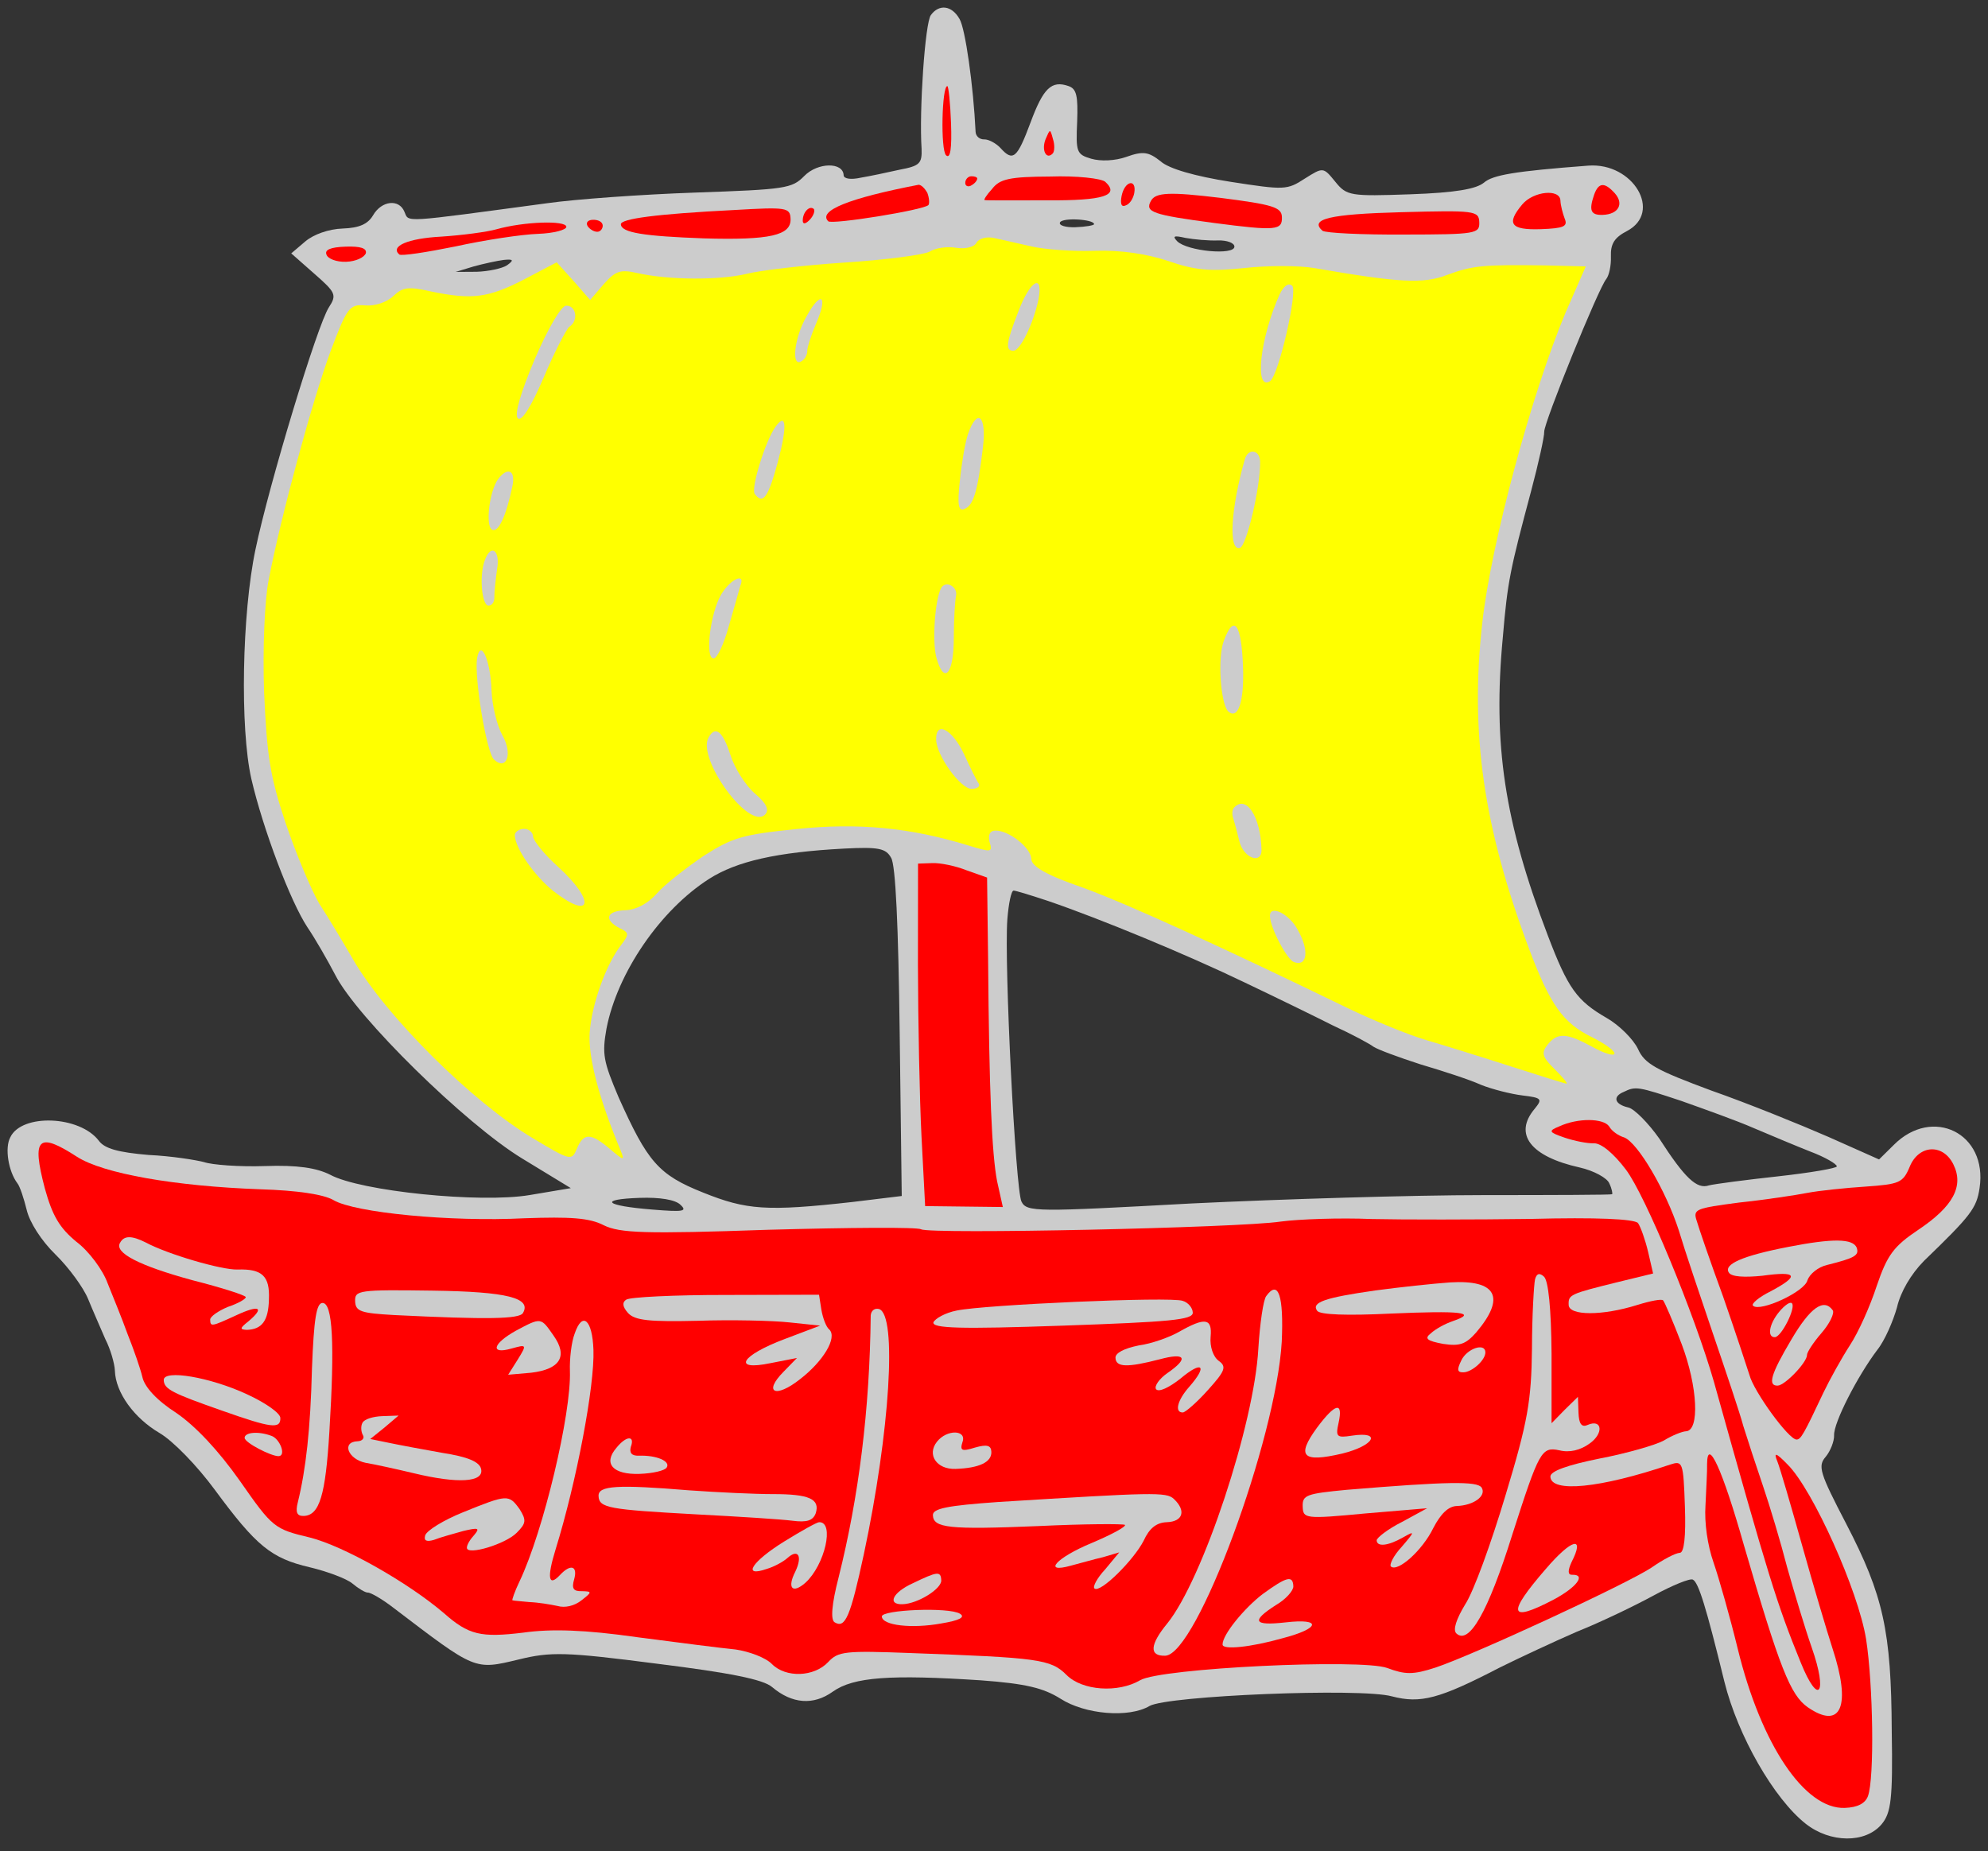<?xml version="1.0" encoding="UTF-8" standalone="no"?>
<svg
   xmlns:dc="http://purl.org/dc/elements/1.1/"
   xmlns:cc="http://creativecommons.org/ns#"
   xmlns:rdf="http://www.w3.org/1999/02/22-rdf-syntax-ns#"
   xmlns:svg="http://www.w3.org/2000/svg"
   xmlns="http://www.w3.org/2000/svg"
   id="svg3841"
   height="274.5"
   width="294.75"
   viewBox="34.875 61.875 294.75 274.5"
   version="1.1">
<rect x="34.875" y="61.875" width="294.75" height="274.5" fill="#333333" stroke="none"/>
fill:#ff0000
  <g
     fill="#ffff00"
     stroke-opacity="1"
     stroke="none"
     stroke-dasharray="none"
     fill-opacity="1"
     id="Coracle_Sail_Set">
    <title
       id="title3621">Coracle Sail Set</title>
    <g
       id="Coracle_Sail_Set: Layer 2">
      <title
         id="title3623">Layer 2</title>
      <g
         id="Group_3">
        <g
           id="Graphic_74">
          <path
             id="path3625"
             fill="#cccccc"
             d="M 172.89 64.113 C 172.03 65.223 171.137 78.297 171.514 83.951 C 171.589 86.107 171.243 86.479 168.293 87.032 C 166.419 87.457 163.83 87.997 162.488 88.224 C 161.06 88.543 159.976 88.401 159.957 87.862 C 159.888 85.886 156.111 85.928 154.114 87.976 C 152.29 89.839 151.305 89.964 137.919 90.431 C 130.013 90.707 120.232 91.408 116.025 92.005 C 94.269 94.924 95.527 94.88 94.841 93.285 C 94.054 91.333 91.455 91.604 90.182 93.807 C 89.418 95.093 88.179 95.676 85.663 95.764 C 83.597 95.836 81.376 96.633 80.152 97.665 L 78.056 99.448 L 81.49 102.476 C 84.645 105.244 84.837 105.597 83.642 107.438 C 81.933 110.017 74.756 133.745 72.753 143.349 C 70.746 152.864 70.441 169.876 72.142 177.372 C 73.836 184.689 77.903 195.521 80.467 199.39 C 81.604 201.059 83.424 204.234 84.581 206.442 C 87.768 212.717 103.882 228.526 112.246 233.631 L 119.506 238.055 L 113.425 239.077 C 106.093 240.322 88.309 238.515 83.816 236.063 C 81.802 235.054 78.998 234.612 74.146 234.781 C 70.373 234.913 66.315 234.605 65.131 234.197 C 63.95 233.878 60.242 233.288 56.908 233.135 C 52.397 232.752 50.399 232.193 49.549 231.053 C 46.719 227.284 38.072 226.956 36.398 230.523 C 35.553 232.081 36.124 235.57 37.445 237.322 C 37.82 237.759 38.425 239.627 38.844 241.321 C 39.266 243.106 40.981 245.834 43.122 247.918 C 45.078 249.829 47.251 252.812 47.939 254.497 C 48.628 256.182 49.8 258.839 50.486 260.434 C 51.258 261.937 51.872 264.074 51.91 265.152 C 52.023 268.386 54.763 272.159 58.528 274.366 C 60.548 275.555 64.094 279.209 66.738 282.805 C 72.876 291.136 75.098 292.947 80.812 294.277 C 83.442 294.904 86.268 295.975 87.102 296.666 C 88.028 297.443 89.039 298.037 89.398 298.025 C 89.847 298.009 91.592 299.027 93.256 300.319 C 105.454 309.607 105.181 309.527 111.783 307.947 C 116.51 306.793 118.669 306.807 132.314 308.579 C 143.064 309.913 148.047 310.909 149.345 312.033 C 152.311 314.538 155.468 314.787 158.364 312.707 C 161.436 310.531 166.91 310.16 180.344 311.04 C 186.927 311.53 189.558 312.157 192.133 313.777 C 195.722 316.08 202.218 316.663 205.303 314.846 C 207.948 313.314 236.602 312.134 241.234 313.411 C 245.5 314.522 248.263 313.795 257.187 309.166 C 260.105 307.715 265.327 305.284 268.694 303.817 C 272.154 302.437 277.196 300.012 280.021 298.474 C 282.846 296.936 285.507 295.854 285.875 296.111 C 286.7 296.532 287.813 300.091 290.541 311.24 C 292.531 319.266 297.895 328.613 302.611 332.317 C 306.219 335.159 311.439 335.247 313.857 332.374 C 315.238 330.706 315.529 328.717 315.354 318.559 C 315.285 303.719 314.112 298.453 308.615 287.851 C 304.661 280.253 304.357 279.274 305.568 277.883 C 306.258 277.049 306.837 275.589 306.806 274.691 C 306.74 272.804 310.278 265.934 313.201 262.054 C 314.322 260.666 315.569 257.744 316.129 255.745 C 316.676 253.388 318.205 250.816 320.116 248.86 C 327.077 242.14 327.938 241.031 328.374 238.047 C 329.619 229.908 321.382 225.878 315.647 231.655 L 313.473 233.8 L 305.981 230.464 C 301.779 228.631 294.023 225.484 288.65 223.603 C 280.449 220.561 278.707 219.632 277.73 217.418 C 277.051 216.002 274.999 213.915 273.072 212.813 C 268.665 210.268 267.342 208.426 264.37 200.614 C 257.934 183.748 256.185 172.295 257.696 156.321 C 258.396 148.021 258.786 146.298 261.888 134.676 C 263.001 130.499 263.855 126.601 263.83 125.883 C 263.782 124.535 271.9 104.552 273.024 103.254 C 273.454 102.699 273.764 101.249 273.716 99.901 C 273.651 98.015 274.248 97.094 276.103 96.13 C 281.403 93.336 277.007 85.934 270.368 86.435 C 259.333 87.271 256.204 87.83 254.894 88.955 C 253.758 89.894 250.719 90.45 243.98 90.685 C 235.086 90.996 234.544 90.925 232.851 88.825 C 231.066 86.639 231.066 86.639 228.337 88.353 C 225.699 90.064 225.339 90.077 217.29 88.829 C 212.134 88.019 208.137 86.9 206.929 85.772 C 205.172 84.394 204.357 84.243 201.869 85.139 C 200.181 85.738 198.025 85.813 196.662 85.411 C 194.48 84.768 194.378 84.412 194.58 79.907 C 194.718 76.124 194.501 75.052 193.317 74.644 C 190.767 73.743 189.55 74.955 187.659 80.059 C 185.685 85.345 185.075 85.906 183.203 83.812 C 182.549 83.116 181.449 82.524 180.82 82.546 C 180.101 82.571 179.543 82.051 179.521 81.422 C 179.193 74.597 177.997 66.094 177.138 64.685 C 175.988 62.656 174.092 62.452 172.89 64.113 Z M 197.09 95.111 L 197.09 95.111 C 197.097 95.291 195.845 95.514 194.318 95.568 C 192.88 95.618 191.79 95.296 192.043 94.838 C 192.468 94.103 197.065 94.392 197.09 95.111 Z M 110.05 101.209 L 110.05 101.209 C 109.347 101.683 107.293 102.115 105.586 102.174 L 102.439 102.194 L 105.109 101.381 C 106.624 100.969 108.588 100.54 109.573 100.416 C 111.007 100.276 111.103 100.453 110.05 101.209 Z M 215.435 97.529 L 215.435 97.529 C 216.783 97.482 217.876 97.893 217.895 98.432 C 217.942 99.78 210.903 99.126 209.412 97.649 C 208.665 96.866 208.932 96.766 210.654 97.156 C 211.922 97.382 213.997 97.579 215.435 97.529 Z M 167 189.082 L 167 189.082 C 167.666 190.138 168.073 199.209 168.266 215.034 L 168.571 239.22 L 161.315 240.103 C 148.503 241.54 145.525 241.284 139.139 238.719 C 132.48 236.073 130.884 234.149 126.592 224.585 C 124.337 219.266 124.12 218.194 124.797 214.393 C 126.398 206.151 132.729 196.845 140.033 192.182 C 144.081 189.612 149.969 188.237 160.025 187.706 C 165.143 187.438 166.231 187.669 167 189.082 Z M 190.25 195.466 L 190.25 195.466 C 197.897 198.077 210.766 203.385 219.458 207.579 C 224.032 209.758 229.888 212.612 232.544 213.958 C 235.286 215.212 237.945 216.648 238.5 217.079 C 239.144 217.506 242.243 218.657 245.518 219.712 C 248.79 220.677 252.793 221.977 254.438 222.729 C 256.081 223.391 258.894 224.102 260.61 224.312 C 263.501 224.661 263.597 224.838 262.389 226.319 C 259.281 230.026 261.736 233.358 269.079 234.991 C 271.164 235.457 273.181 236.556 273.479 237.356 C 273.867 238.152 273.982 238.867 273.895 238.96 C 273.718 239.056 265.174 239.085 254.74 239.089 C 244.395 239.091 224.897 239.682 211.516 240.329 C 188.532 241.581 187.095 241.631 186.32 240.039 C 185.448 238.271 183.742 204.868 184.229 198.195 C 184.417 195.85 184.8 193.947 185.16 193.935 C 185.429 193.925 187.793 194.652 190.25 195.466 Z M 284.116 225.11 L 284.116 225.11 C 287.577 226.339 292.404 228.059 294.871 229.143 C 297.427 230.223 301.17 231.801 303.268 232.627 C 305.455 233.45 307.2 234.469 307.213 234.828 C 307.222 235.098 303.288 235.775 298.539 236.301 C 293.7 236.829 289.044 237.442 288.241 237.65 C 286.463 238.251 284.697 236.604 280.893 230.71 C 279.284 228.428 277.232 226.34 276.324 226.102 C 274.239 225.635 273.929 224.477 275.614 223.788 C 277.383 222.917 277.745 222.994 284.116 225.11 Z M 135.785 240.545 L 135.785 240.545 C 136.807 241.499 136.182 241.61 131.581 241.231 C 124.545 240.667 123.522 239.714 129.721 239.497 C 132.686 239.394 135.038 239.761 135.785 240.545 Z" />
        </g>
        <g
           id="Graphic_73">
          <path
             id="path3628"
             fill="#ff0000"
             d="M 175.881 80.2 C 176.006 83.794 175.796 85.51 175.145 84.903 C 174.309 84.123 174.518 74.671 175.327 74.642 C 175.507 74.636 175.774 77.146 175.881 80.2 Z" />
        </g>
        <g
           id="Graphic_72">
          <path
             id="path3631"
             fill="#ff0000"
             d="M 190.967 84.621 C 190.013 85.643 189.241 84.141 189.904 82.499 C 190.569 80.947 190.569 80.947 190.982 82.461 C 191.282 83.35 191.227 84.342 190.967 84.621 Z" />
        </g>
        <g
           id="Graphic_71">
          <path
             id="path3634"
             fill="#ff0000"
             d="M 179.763 88.34 C 179.772 88.61 179.429 89.071 178.899 89.36 C 178.459 89.645 178.004 89.481 177.988 89.032 C 177.969 88.493 178.403 88.028 178.852 88.012 C 179.391 87.993 179.757 88.16 179.763 88.34 Z" />
        </g>
        <g
           id="Graphic_70">
          <path
             id="path3637"
             fill="#ff0000"
             d="M 198.761 88.846 C 200.899 90.84 198.588 91.641 190.041 91.579 C 185.183 91.569 181.047 91.623 180.864 91.54 C 180.685 91.546 181.109 90.812 181.976 89.882 C 183.093 88.404 184.611 88.081 190.547 88.053 C 194.5 87.915 198.203 88.326 198.761 88.846 Z" />
        </g>
        <g
           id="Graphic_69">
          <path
             id="path3640"
             fill="#ff0000"
             d="M 172.372 90.487 C 172.67 91.286 172.698 92.095 172.525 92.281 C 171.831 93.025 158.235 95.209 157.677 94.688 C 156.093 93.125 160.795 91.251 171.07 89.273 C 171.43 89.261 171.988 89.781 172.372 90.487 Z" />
        </g>
        <g
           id="Graphic_68">
          <path
             id="path3643"
             fill="#ff0000"
             d="M 203.046 90.495 C 202.894 91.31 202.384 92.138 201.761 92.339 C 201.141 92.631 200.943 92.098 201.172 90.921 C 201.632 88.656 203.42 88.324 203.046 90.495 Z" />
        </g>
        <g
           id="Graphic_67">
          <path
             id="path3646"
             fill="#ff0000"
             d="M 152.088 94.344 C 152.172 96.77 149.05 97.508 139.235 97.221 C 130.409 96.9 126.973 96.39 126.929 95.132 C 126.901 94.324 132.093 93.603 143.766 93.015 C 151.486 92.566 152.028 92.637 152.088 94.344 Z" />
        </g>
        <g
           id="Graphic_66">
          <path
             id="path3649"
             fill="#ff0000"
             d="M 154.969 94.423 C 154.362 95.074 153.916 95.18 153.897 94.64 C 153.853 93.383 154.894 92.267 155.544 92.874 C 155.734 93.137 155.489 93.865 154.969 94.423 Z" />
        </g>
        <g
           id="Graphic_65">
          <path
             id="path3652"
             fill="#ff0000"
             d="M 215.844 91.218 C 223.615 92.206 224.888 92.611 224.938 94.049 C 225.007 96.025 224.112 96.146 214.895 94.939 C 205.767 93.729 204.584 93.32 205.515 91.669 C 206.19 90.386 208.346 90.31 215.844 91.218 Z" />
        </g>
        <g
           id="Graphic_64">
          <path
             id="path3655"
             fill="#ff0000"
             d="M 118.846 95.505 C 118.862 95.954 116.991 96.469 114.655 96.551 C 112.229 96.635 106.771 97.456 102.397 98.418 C 98.109 99.287 94.352 99.868 94.073 99.608 C 92.681 98.397 95.339 97.225 100.277 96.963 C 103.329 96.766 107.089 96.275 108.514 95.865 C 112.523 94.736 118.812 94.516 118.846 95.505 Z" />
        </g>
        <g
           id="Graphic_63">
          <path
             id="path3658"
             fill="#ff0000"
             d="M 124.237 95.316 C 124.252 95.766 123.909 96.227 123.459 96.243 C 122.92 96.262 122.276 95.835 121.991 95.395 C 121.702 94.865 122.049 94.493 122.768 94.468 C 123.576 94.44 124.218 94.777 124.237 95.316 Z" />
        </g>
        <g
           id="Graphic_62">
          <path
             id="path3661"
             fill="#ff0000"
             d="M 274.289 90.526 C 275.693 92.096 274.848 93.655 272.512 93.737 C 270.715 93.799 270.42 93.09 271.237 90.723 C 271.893 88.901 272.791 88.869 274.289 90.526 Z" />
        </g>
        <g
           id="Graphic_61">
          <path
             id="path3664"
             fill="#ff0000"
             d="M 266.231 91.617 C 266.256 92.336 266.566 93.494 266.864 94.294 C 267.354 95.446 266.735 95.737 263.321 95.857 C 258.829 96.013 258.165 95.047 260.584 92.174 C 262.225 90.228 266.168 89.82 266.231 91.617 Z" />
        </g>
        <g
           id="Graphic_60">
          <path
             id="path3667"
             fill="#ff0000"
             d="M 89.119 99.421 C 88.871 100.06 87.632 100.642 86.195 100.693 C 84.758 100.743 83.481 100.248 83.279 99.625 C 82.985 98.916 83.871 98.525 86.117 98.447 C 88.363 98.368 89.274 98.696 89.119 99.421 Z" />
        </g>
        <g
           id="Graphic_59">
          <path
             id="path3670"
             fill="#ff0000"
             d="M 254.2 94.826 C 254.259 96.533 253.723 96.642 243.02 96.655 C 236.814 96.692 231.408 96.431 230.946 96.088 C 228.997 94.357 231.94 93.624 242.634 93.341 C 253.508 93.051 254.14 93.119 254.2 94.826 Z" />
        </g>
        <g
           id="sails">
          <g
             id="Graphic_58"
             style="fill:#ffff00">
            <path
               d="M 187.76 98.405 C 189.756 98.875 193.994 99.177 197.228 99.064 C 201.002 98.932 204.89 99.516 208.075 100.574 C 212.082 101.964 214.337 102.155 219.356 101.62 C 222.85 101.228 227.528 101.244 229.7 101.618 C 242.279 103.788 245.885 104.021 249.435 102.638 C 253.254 101.245 254.689 101.105 263.958 101.231 L 269.99 101.381 L 266.991 108.232 C 262.008 120.099 255.952 142.439 254.653 154.178 C 252.795 170.524 254.812 184.486 261.558 202.511 C 264.731 210.945 266.622 213.578 270.923 215.677 C 272.754 216.602 274.23 217.63 274.245 218.079 C 274.261 218.528 272.808 218.129 270.973 217.114 C 267.121 215 265.771 214.957 264.306 216.807 C 263.359 218.01 263.56 218.632 265.33 220.369 C 266.542 221.586 267.385 222.546 267.115 222.556 C 266.936 222.562 263.298 221.43 259.022 220.05 C 254.746 218.67 249.017 216.891 246.291 216.087 C 243.564 215.283 238.361 213.126 234.702 211.364 C 216.035 202.301 202.141 195.95 195.398 193.487 C 189.936 191.609 187.822 190.334 187.785 189.256 C 187.725 187.549 184.397 184.966 182.42 185.035 C 181.612 185.063 181.364 185.702 181.578 186.684 C 182.084 188.285 181.904 188.292 178.449 187.243 C 169.811 184.576 162.05 183.858 152.998 184.803 C 145.021 185.622 143.506 186.034 139.195 188.793 C 136.559 190.595 133.406 193.043 132.282 194.342 C 130.985 195.827 129.219 196.788 127.602 196.844 C 124.817 196.941 124.322 198.218 126.705 199.484 C 128.167 200.153 128.177 200.422 126.972 201.993 C 124.734 204.86 122.602 210.781 122.3 215.02 C 122.069 218.716 123.723 224.865 126.865 232.401 C 127.553 234.086 127.371 234.002 125.238 232.188 C 122.458 229.856 121.377 229.804 120.384 232.267 C 119.635 234.003 119.455 234.009 113.942 230.693 C 104.94 225.341 92.081 212.567 87.198 204.102 C 85.762 201.633 83.564 197.932 82.234 195.91 C 80.991 193.794 78.733 188.386 77.228 183.941 C 74.917 177.006 74.454 174.053 74.032 164.533 C 73.809 158.155 74.097 150.948 74.709 147.869 C 76.536 138.36 81.16 121.377 83.871 113.997 C 86.34 107.434 86.684 106.972 89.029 107.16 C 90.473 107.29 92.251 106.688 93.208 105.755 C 94.602 104.447 95.407 104.329 98.852 105.108 C 104.832 106.338 107.252 106.074 112.641 103.277 L 117.411 100.772 L 119.937 103.562 L 122.373 106.356 L 124.361 104.037 C 126.092 102.088 126.802 101.793 129.249 102.338 C 133.965 103.432 141.611 103.435 145.536 102.488 C 147.586 101.967 154.126 101.199 160.049 100.812 C 166.063 100.422 171.704 99.686 172.676 99.202 C 173.556 98.631 175.347 98.389 176.614 98.615 C 177.971 98.837 179.309 98.52 179.646 97.879 C 179.984 97.238 181.142 96.927 182.23 97.159 C 183.228 97.394 185.765 97.935 187.76 98.405 Z"
               fill="#ff0000"
               id="path3673"
               style="fill:#ffff00" />
          </g>
        </g>
        <g
           id="Graphic_57">
          <path
             id="path3676"
             fill="#ff0000"
             d="M 178.219 190.939 L 181.224 192.003 L 181.375 204.052 C 181.526 223.836 181.936 232.996 182.706 237.017 L 183.56 240.855 L 177.801 240.787 L 172.041 240.718 L 171.501 230.392 C 171.213 224.735 170.994 213.319 170.972 204.954 L 170.987 189.932 L 173.144 189.857 C 174.311 189.816 176.576 190.277 178.219 190.939 Z" />
        </g>
        <g
           id="Graphic_56">
          <path
             id="path3679"
             fill="#ff0000"
             d="M 46.304 233.415 C 50.168 235.889 60.758 237.768 73.457 238.224 C 78.95 238.392 82.838 238.976 84.307 239.824 C 87.431 241.694 101.692 243.085 112.646 242.522 C 119.384 242.287 122.269 242.456 124.376 243.552 C 126.756 244.728 130.538 244.866 148.776 244.229 C 160.729 243.901 170.89 243.816 171.442 244.157 C 172.818 244.919 218.569 243.951 224.743 243.015 C 227.429 242.652 233.538 242.438 238.223 242.635 C 242.904 242.741 253.518 242.73 261.789 242.621 C 271.585 242.369 277.171 242.624 277.732 243.234 C 278.11 243.76 278.808 245.715 279.23 247.499 L 279.972 250.711 L 274.799 251.972 C 267.575 253.753 267.399 253.849 267.452 255.376 C 267.509 256.994 272.456 257.001 277.617 255.381 C 279.574 254.773 281.272 254.444 281.461 254.707 C 281.647 254.881 282.919 257.805 284.206 261.178 C 286.585 267.481 286.904 274.037 284.837 274.109 C 284.298 274.128 282.79 274.72 281.557 275.483 C 280.321 276.156 276.046 277.384 272.025 278.154 C 267.202 279.132 264.715 280.029 264.743 280.837 C 264.828 283.263 272.089 282.56 282.491 279.048 C 284.359 278.443 284.455 278.62 284.687 285.268 C 284.844 289.76 284.566 292.109 283.937 292.131 C 283.308 292.153 281.453 293.117 279.697 294.348 C 275.915 296.818 253.431 307.228 247.741 309.136 C 244.362 310.244 243.19 310.195 240.547 309.207 C 236.721 307.812 206.995 309.21 203.911 311.027 C 200.649 312.94 195.33 312.586 192.999 310.238 C 190.668 307.891 188.772 307.687 169.948 306.995 C 160.13 306.619 159.145 306.743 157.671 308.324 C 155.59 310.555 151.368 310.703 149.316 308.615 C 148.383 307.659 145.923 306.755 143.934 306.465 C 141.858 306.267 135.262 305.418 129.298 304.637 C 121.704 303.553 116.66 303.369 112.453 303.966 C 106.183 304.725 104.37 304.338 100.658 301.05 C 95.28 296.47 85.829 291.133 80.838 289.868 C 75.577 288.613 75.301 288.442 70.471 281.505 C 67.253 276.94 63.89 273.369 61.033 271.4 C 58.089 269.524 56.31 267.517 55.99 266.089 C 55.674 264.751 54.675 261.907 53.788 259.689 C 52.991 257.468 51.614 254.098 50.826 252.147 C 50.128 250.192 48.051 247.387 46.204 246.012 C 43.703 243.94 42.652 242.178 41.519 238.08 C 39.549 230.593 40.506 229.66 46.304 233.415 Z" />
        </g>
        <g
           id="Graphic_55">
          <path
             id="path3682"
             fill="#ff0000"
             d="M 273.454 228.901 C 273.838 229.607 274.852 230.291 275.67 230.533 C 277.674 231.272 281.882 238.411 283.799 244.371 C 284.615 247.131 286.923 253.977 288.827 259.577 C 290.732 265.178 292.838 271.401 293.356 273.362 C 293.965 275.319 295.274 279.321 296.276 282.255 C 297.278 285.188 298.906 290.618 299.844 294.274 C 300.871 297.926 302.5 303.356 303.498 306.2 C 305.896 313.042 304.525 314.979 301.867 308.415 C 298.325 299.724 297.109 295.808 288.988 266.768 C 286.122 256.793 278.849 239.147 275.926 235.291 C 274.134 232.925 272.281 231.371 271.203 231.408 C 270.214 231.443 268.312 231.059 266.856 230.571 C 264.488 229.754 264.392 229.577 266.077 228.889 C 268.822 227.624 272.601 227.671 273.454 228.901 Z" />
        </g>
        <g
           id="Graphic_54">
          <path
             id="path3685"
             fill="#ff0000"
             d="M 324.472 234.495 C 326.115 237.766 324.422 240.794 319.324 244.21 C 315.632 246.678 314.688 247.97 313.138 252.522 C 312.163 255.524 310.411 259.453 309.13 261.387 C 307.935 263.228 306.158 266.438 305.235 268.359 C 302.304 274.578 301.88 275.313 301.251 275.335 C 300.083 275.376 294.885 268.181 294.261 265.774 C 293.858 264.529 292.145 259.282 290.346 254.127 C 288.457 248.976 286.754 243.998 286.447 242.929 C 285.845 241.151 286.291 241.046 292.738 240.191 C 296.592 239.787 301.155 239.088 302.852 238.758 C 304.55 238.429 308.494 238.022 311.455 237.828 C 316.48 237.473 317.013 237.275 318.009 234.901 C 319.334 231.616 322.925 231.401 324.472 234.495 Z" />
        </g>
        <g
           id="Graphic_53">
          <path
             id="path3688"
             fill="#ff0000"
             d="M 293.432 290.99 C 298.747 309.244 300.326 313.237 302.907 315.036 C 307.884 318.46 309.376 314.81 306.559 306.273 C 305.753 303.782 303.714 296.927 302.07 291.048 C 300.425 285.168 298.79 279.558 298.396 278.583 C 297.807 277.164 298.169 277.241 299.942 279.068 C 303.671 282.806 310.4 297.773 311.55 304.929 C 312.594 311.639 312.81 325.574 311.823 328.217 C 311.412 329.311 310.262 329.891 308.376 329.956 C 302.446 330.163 295.995 320.584 292.531 306.403 C 291.377 301.676 289.735 295.886 288.935 293.575 C 288.036 290.998 287.56 287.686 287.739 285.072 C 287.837 282.729 288.009 279.935 287.975 278.947 C 288.013 274.898 290.252 279.767 293.432 290.99 Z" />
        </g>
        <g
           id="Graphic_52">
          <path
             id="path3691"
             fill="#cccccc"
             d="M 185.85 108.097 C 184.034 112.748 183.895 113.922 185.152 113.878 C 186.141 113.844 188.072 109.908 188.845 106.283 C 189.605 102.299 187.577 103.449 185.85 108.097 Z" />
        </g>
        <g
           id="Graphic_51">
          <path
             id="path3694"
             fill="#cccccc"
             d="M 114.136 115.189 C 112.06 120.119 111.095 123.391 111.653 123.911 C 112.21 124.431 113.659 122.132 115.488 117.84 C 117.067 114.097 118.837 110.707 119.274 110.332 C 120.683 109.473 120.332 107.146 118.805 107.2 C 118.086 107.225 116.133 110.531 114.136 115.189 Z" />
        </g>
        <g
           id="Graphic_50">
          <path
             id="path3697"
             fill="#cccccc"
             d="M 154.48 108.743 C 152.613 111.956 152.141 116.47 153.723 115.425 C 154.253 115.137 154.587 114.406 154.569 113.867 C 154.553 113.417 155.119 111.599 155.868 109.863 C 157.7 105.662 156.594 104.891 154.48 108.743 Z" />
        </g>
        <g
           id="Graphic_49">
          <path
             id="path3700"
             fill="#cccccc"
             d="M 224.618 105.484 C 221.696 111.972 220.804 119.919 223.18 118.397 C 224.496 117.451 227.301 105.03 226.464 104.25 C 225.906 103.73 225.206 104.294 224.618 105.484 Z" />
        </g>
        <g
           id="Graphic_48">
          <path
             id="path3703"
             fill="#cccccc"
             d="M 149.837 125.186 C 148.378 127.216 146.194 134.218 146.764 135.098 C 147.992 136.764 148.763 135.658 150.198 130.39 C 151.63 125.033 151.465 122.88 149.837 125.186 Z" />
        </g>
        <g
           id="Graphic_47">
          <path
             id="path3706"
             fill="#cccccc"
             d="M 178.389 126.258 C 177.98 127.441 177.458 130.518 177.19 133.136 C 176.779 136.838 176.99 137.73 177.876 137.34 C 179.208 136.843 179.851 134.662 180.614 128.159 C 181.173 123.552 179.778 122.251 178.389 126.258 Z" />
        </g>
        <g
           id="Graphic_46">
          <path
             id="path3709"
             fill="#cccccc"
             d="M 108.729 132.918 C 107.441 134.672 106.811 139.821 107.821 140.416 C 108.739 140.923 109.912 138.454 110.836 134.014 C 111.38 131.566 110.104 131.071 108.729 132.918 Z" />
        </g>
        <g
           id="Graphic_45">
          <path
             id="path3712"
             fill="#cccccc"
             d="M 219.446 129.951 C 217.361 137.22 216.958 143.711 218.736 143.109 C 219.711 142.715 221.752 134.188 221.707 130.322 C 221.645 128.525 219.928 128.315 219.446 129.951 Z" />
        </g>
        <g
           id="Graphic_44">
          <path
             id="path3715"
             fill="#cccccc"
             d="M 106.723 145.042 C 105.903 147.319 106.327 151.712 107.315 151.677 C 107.854 151.659 108.195 151.107 108.169 150.388 C 108.148 149.759 108.351 147.863 108.567 146.326 C 109.096 143.43 107.621 142.402 106.723 145.042 Z" />
        </g>
        <g
           id="Graphic_43">
          <path
             id="path3718"
             fill="#cccccc"
             d="M 141.799 150.023 C 140.186 152.778 139.343 159.554 140.691 159.507 C 141.23 159.488 142.232 157.294 142.95 154.661 C 143.671 152.117 144.475 149.39 144.633 148.755 C 145.462 146.747 143.244 147.634 141.799 150.023 Z" />
        </g>
        <g
           id="Graphic_42">
          <path
             id="path3721"
             fill="#cccccc"
             d="M 174.418 149.064 C 173.489 150.806 173.073 156.937 173.697 159.344 C 174.833 163.532 176.304 161.861 176.292 156.375 C 176.291 153.766 176.463 150.972 176.618 150.247 C 176.93 148.887 175.096 147.871 174.418 149.064 Z" />
        </g>
        <g
           id="Graphic_41">
          <path
             id="path3724"
             fill="#cccccc"
             d="M 105.608 159.473 C 105.166 162.277 106.996 173.457 108.112 174.497 C 109.971 176.231 110.962 173.678 109.334 170.856 C 108.565 169.444 107.833 166.501 107.754 164.255 C 107.597 159.763 106.134 156.486 105.608 159.473 Z" />
        </g>
        <g
           id="Graphic_40">
          <path
             id="path3727"
             fill="#cccccc"
             d="M 216.338 156.865 C 215.347 159.419 215.855 166.237 216.974 167.367 C 218.459 168.665 219.35 165.845 219.174 160.814 C 218.948 154.345 217.817 152.856 216.338 156.865 Z" />
        </g>
        <g
           id="Graphic_39">
          <path
             id="path3730"
             fill="#cccccc"
             d="M 139.931 171.227 C 138.151 174.348 145.993 185.138 148.334 182.627 C 148.941 181.977 148.547 181.001 146.787 179.533 C 145.395 178.322 143.777 175.77 143.169 173.813 C 142.059 170.343 140.946 169.393 139.931 171.227 Z" />
        </g>
        <g
           id="Graphic_38">
          <path
             id="path3733"
             fill="#cccccc"
             d="M 173.675 171.578 C 173.759 174.004 177.349 178.916 178.966 178.859 C 179.685 178.834 180.215 178.546 180.019 178.103 C 179.737 177.753 178.77 175.808 177.796 173.683 C 176.047 169.966 173.574 168.703 173.675 171.578 Z" />
        </g>
        <g
           id="Graphic_37">
          <path
             id="path3736"
             fill="#cccccc"
             d="M 111.202 185.723 C 111.271 187.7 114.111 191.738 116.888 193.98 C 122.621 198.457 123.24 195.557 117.664 190.445 C 115.622 188.627 113.929 186.528 113.907 185.899 C 113.885 185.27 113.237 184.753 112.519 184.778 C 111.8 184.803 111.187 185.274 111.202 185.723 Z" />
        </g>
        <g
           id="Graphic_36">
          <path
             id="path3739"
             fill="#cccccc"
             d="M 217.832 181.64 C 217.572 181.919 217.508 182.641 217.706 183.173 C 217.908 183.796 218.32 185.311 218.637 186.649 C 219.264 189.146 221.997 190.13 221.915 187.794 C 221.746 182.942 219.653 179.687 217.832 181.64 Z" />
        </g>
        <g
           id="Graphic_35">
          <path
             id="path3742"
             fill="#cccccc"
             d="M 223.162 197.735 C 223.225 199.532 225.727 204.212 226.728 204.537 C 228.732 205.276 229.004 202.748 227.28 199.75 C 226.027 197.365 223.099 195.938 223.162 197.735 Z" />
        </g>
        <g
           id="Graphic_34">
          <path
             id="path3745"
             fill="#cccccc"
             d="M 52.685 246.145 C 51.747 247.617 55.503 249.555 63.404 251.708 C 67.76 252.815 71.308 253.95 71.317 254.22 C 71.327 254.489 70.181 255.159 68.669 255.662 C 67.25 256.251 66.021 257.103 66.036 257.553 C 66.074 258.631 66.164 258.628 69.971 256.876 C 73.334 255.319 74.159 255.74 71.712 257.804 C 70.399 258.839 70.405 259.019 71.487 259.071 C 73.733 258.993 74.677 257.701 74.747 254.55 C 74.897 251.126 73.778 249.996 70.095 250.125 C 67.759 250.206 59.762 247.877 56.462 246.103 C 54.447 245.094 53.276 245.045 52.685 246.145 Z" />
        </g>
        <g
           id="Graphic_33">
          <path
             id="path3748"
             fill="#cccccc"
             d="M 87.53 254.823 C 87.583 256.35 88.401 256.592 93.268 256.872 C 107.144 257.556 111.909 257.48 112.417 256.563 C 113.689 254.359 110.148 253.404 98.989 253.254 C 88.009 253.097 87.473 253.206 87.53 254.823 Z" />
        </g>
        <g
           id="Graphic_32">
          <path
             id="path3751"
             fill="#cccccc"
             d="M 81.13 264.761 C 80.908 273.854 80.217 279.815 79.035 284.624 C 78.639 286.167 78.928 286.697 79.916 286.662 C 82.252 286.58 83.137 283.581 83.709 274.206 C 84.512 261.135 84.209 255.029 82.681 255.082 C 81.783 255.114 81.415 257.465 81.13 264.761 Z" />
        </g>
        <g
           id="Graphic_31">
          <path
             id="path3754"
             fill="#cccccc"
             d="M 127.73 254.589 C 127.113 254.97 127.135 255.599 127.978 256.559 C 129.007 257.692 131.173 257.887 138.364 257.725 C 143.305 257.553 149.517 257.696 151.955 257.97 L 156.469 258.442 L 151.231 260.424 C 144.661 262.903 143.392 265.196 149.107 264.007 L 153.038 263.24 L 151.041 265.288 C 148 268.363 149.831 269.289 153.508 266.372 C 156.924 263.734 159.05 260.241 157.838 259.024 C 157.377 258.681 156.88 257.349 156.657 256.097 L 156.309 253.861 L 142.458 253.894 C 134.901 253.888 128.256 254.21 127.73 254.589 Z" />
        </g>
        <g
           id="Graphic_30">
          <path
             id="path3757"
             fill="#cccccc"
             d="M 262.463 251.593 C 262.308 252.318 262.019 256.915 262.012 261.863 C 261.922 269.602 261.4 272.679 258.093 283.588 C 255.998 290.588 253.375 297.875 252.093 299.809 C 250.817 301.923 250.245 303.562 250.803 304.082 C 252.662 305.816 255.464 301.041 259.105 289.4 C 263.081 277.027 263.418 276.386 266.046 276.924 C 267.589 277.32 269.193 276.904 270.51 275.959 C 272.705 274.443 272.447 272.203 270.233 273.18 C 269.347 273.57 268.965 272.954 268.909 271.337 L 268.827 269.001 L 266.827 270.96 L 264.916 272.916 L 264.915 262.571 C 264.862 255.917 264.448 251.793 263.798 251.186 C 263.147 250.579 262.701 250.685 262.463 251.593 Z" />
        </g>
        <g
           id="Graphic_29">
          <path
             id="path3760"
             fill="#cccccc"
             d="M 222.61 254.064 C 222.18 254.619 221.673 258.144 221.443 261.841 C 220.843 273.015 213.195 296.13 207.934 302.611 C 205.346 305.759 205.226 307.473 207.651 307.388 C 212.323 307.225 224.073 275.331 224.915 260.82 C 225.216 253.973 224.412 251.572 222.61 254.064 Z" />
        </g>
        <g
           id="Graphic_28">
          <path
             id="path3763"
             fill="#cccccc"
             d="M 238.772 253.23 C 231.254 254.302 229.299 255 230.152 256.229 C 230.533 256.846 234.675 256.971 241.051 256.658 C 251.47 256.204 254.088 256.473 250.265 257.776 C 249.11 258.176 247.697 258.945 247.001 259.599 C 246.037 260.352 246.409 260.699 248.854 261.153 C 251.295 261.518 252.184 261.217 253.742 259.453 C 258.148 254.262 256.796 251.611 249.885 252.032 C 247.372 252.21 242.354 252.745 238.772 253.23 Z" />
        </g>
        <g
           id="Graphic_27">
          <path
             id="path3766"
             fill="#cccccc"
             d="M 111.34 259.209 C 107.899 261.128 107.506 262.761 110.712 261.839 C 112.939 261.222 113.029 261.219 111.667 263.425 L 110.218 265.725 L 113.626 265.426 C 117.926 264.916 119.118 262.985 116.942 259.913 C 115.047 257.19 115.137 257.187 111.34 259.209 Z" />
        </g>
        <g
           id="Graphic_26">
          <path
             id="path3769"
             fill="#cccccc"
             d="M 120.08 259.623 C 119.585 260.9 119.313 263.428 119.373 265.135 C 119.595 271.514 115.436 288.93 111.917 296.339 C 111.162 297.894 110.756 299.168 110.846 299.165 C 111.029 299.248 112.11 299.3 113.374 299.436 C 114.635 299.482 116.445 299.779 117.532 300.011 C 118.623 300.332 120.051 300.013 121.101 299.166 C 122.677 297.942 122.674 297.852 121.144 297.816 C 119.886 297.859 119.601 297.42 120.003 296.056 C 120.563 294.058 119.472 293.736 117.911 295.41 C 116.177 297.269 115.947 295.838 117.24 291.655 C 120.393 281.471 123.048 267.345 122.863 262.045 C 122.706 257.553 121.221 256.255 120.08 259.623 Z" />
        </g>
        <g
           id="Graphic_25">
          <path
             id="path3772"
             fill="#cccccc"
             d="M 163.972 256.921 C 163.829 270.869 162.211 283.788 159.212 295.767 C 158.182 299.76 157.994 302.106 158.635 302.443 C 160.197 303.378 160.946 301.643 162.959 292.308 C 166.823 274.182 167.925 256.783 165.198 255.979 C 164.563 255.821 164.036 256.199 163.972 256.921 Z" />
        </g>
        <g
           id="Graphic_24">
          <path
             id="path3775"
             fill="#cccccc"
             d="M 176.72 256.206 C 175.022 256.535 173.523 257.397 173.272 257.946 C 173.034 258.853 177.266 258.976 192.36 258.448 C 208.352 257.89 211.759 257.591 211.722 256.513 C 211.697 255.794 211.04 255.008 210.222 254.766 C 208.4 254.11 180.738 255.346 176.72 256.206 Z" />
        </g>
        <g
           id="Graphic_23">
          <path
             id="path3778"
             fill="#cccccc"
             d="M 209.663 259.373 C 208.34 260.139 205.587 261.135 203.706 261.38 C 201.562 261.815 200.237 262.491 200.262 263.21 C 200.312 264.647 202.022 264.678 206.836 263.43 C 210.668 262.397 211.148 263.279 207.986 265.459 C 206.757 266.311 205.986 267.418 206.271 267.857 C 206.649 268.384 208.241 267.609 209.904 266.291 C 213.138 263.57 213.974 264.35 211.206 267.505 C 209.388 269.548 209.002 271.36 210.26 271.316 C 210.619 271.304 212.366 269.803 214.01 267.947 C 216.521 265.161 216.769 264.522 215.57 263.665 C 214.739 263.064 214.236 261.552 214.366 260.109 C 214.628 257.311 213.544 257.169 209.663 259.373 Z" />
        </g>
        <g
           id="Graphic_22">
          <path
             id="path3781"
             fill="#cccccc"
             d="M 59.153 266.518 C 59.2 267.866 60.39 268.454 67.858 271.072 C 75.053 273.609 76.499 273.828 76.44 272.121 C 76.415 271.403 74.202 269.861 71.46 268.607 C 66.065 266.097 59.097 264.901 59.153 266.518 Z" />
        </g>
        <g
           id="Graphic_21">
          <path
             id="path3784"
             fill="#cccccc"
             d="M 251.547 263.578 C 250.875 264.95 250.891 265.4 251.879 265.365 C 253.137 265.321 255.144 263.542 255.103 262.374 C 255.053 260.937 252.386 261.839 251.547 263.578 Z" />
        </g>
        <g
           id="Graphic_20">
          <path
             id="path3787"
             fill="#cccccc"
             d="M 88.609 272.866 C 88.356 273.324 88.384 274.133 88.672 274.663 C 88.957 275.102 88.614 275.564 87.895 275.589 C 85.469 275.674 86.459 278.248 89.086 278.786 C 90.443 279.008 93.616 279.707 96.246 280.335 C 102.778 281.906 106.638 281.681 106.209 279.717 C 105.992 278.645 104.257 277.896 100.458 277.309 C 97.471 276.784 93.85 276.101 92.4 275.792 L 89.772 275.254 L 91.872 273.561 L 93.968 271.779 L 91.543 271.864 C 90.195 271.911 88.86 272.317 88.609 272.866 Z" />
        </g>
        <g
           id="Graphic_19">
          <path
             id="path3790"
             fill="#cccccc"
             d="M 71.147 275.095 C 71.172 275.813 75.11 277.835 76.188 277.797 C 77.356 277.756 76.367 275.182 75.093 274.777 C 73.089 274.037 71.118 274.286 71.147 275.095 Z" />
        </g>
        <g
           id="Graphic_18">
          <path
             id="path3793"
             fill="#cccccc"
             d="M 230.129 273.591 C 227.039 277.836 227.971 278.793 233.86 277.418 C 238.587 276.264 239.86 274.06 235.297 274.76 C 233.06 275.107 232.874 274.934 233.341 272.849 C 234.04 269.676 232.878 269.897 230.129 273.591 Z" />
        </g>
        <g
           id="Graphic_17">
          <path
             id="path3796"
             fill="#cccccc"
             d="M 126.249 276.589 C 124.261 278.907 125.758 280.564 129.711 280.426 C 131.688 280.356 133.472 279.934 133.726 279.476 C 134.324 278.555 132.223 277.639 129.617 277.73 C 128.539 277.768 128.164 277.331 128.402 276.423 C 129.061 274.691 127.714 274.738 126.249 276.589 Z" />
        </g>
        <g
           id="Graphic_16">
          <path
             id="path3799"
             fill="#cccccc"
             d="M 173.801 275.648 C 172.249 277.591 173.765 279.787 176.55 279.689 C 180.054 279.567 181.913 278.693 181.859 277.165 C 181.825 276.177 181.19 276.019 179.409 276.531 C 177.451 277.139 177.175 276.969 177.58 275.696 C 178.236 273.874 175.265 273.797 173.801 275.648 Z" />
        </g>
        <g
           id="Graphic_15">
          <path
             id="path3802"
             fill="#cccccc"
             d="M 123.619 283.697 C 123.682 285.493 125.129 285.713 138.107 286.429 C 144.325 286.752 150.725 287.158 152.352 287.371 C 154.521 287.655 155.41 287.354 155.821 286.26 C 156.468 284.169 154.912 283.413 149.426 283.425 C 146.817 283.426 141.321 283.168 137.083 282.867 C 126.348 281.982 123.566 282.169 123.619 283.697 Z" />
        </g>
        <g
           id="Graphic_14">
          <path
             id="path3805"
             fill="#cccccc"
             d="M 103.554 286.106 C 100.627 287.288 98.161 288.813 97.917 289.541 C 97.676 290.36 98.131 290.524 99.2 290.216 C 100.176 289.822 102.136 289.304 103.561 288.895 C 105.792 288.367 106.064 288.447 105.2 289.467 C 104.594 290.118 104.083 290.945 104.098 291.395 C 104.139 292.562 109.836 290.834 111.486 289.158 C 112.877 287.76 112.951 287.307 111.903 285.635 C 110.297 283.442 110.118 283.449 103.554 286.106 Z" />
        </g>
        <g
           id="Graphic_13">
          <path
             id="path3808"
             fill="#cccccc"
             d="M 182.839 284.597 C 175.301 285.13 173.158 285.565 173.192 286.553 C 173.258 288.44 175.517 288.721 188.81 288.166 C 195.635 287.838 201.391 287.817 201.667 287.987 C 201.856 288.251 199.737 289.404 196.724 290.679 C 191.492 292.84 189.327 295.255 193.692 294.023 C 194.94 293.709 196.988 293.098 198.416 292.778 L 200.82 292.065 L 198.748 294.566 C 197.534 295.868 196.86 297.15 197.139 297.411 C 197.975 298.191 203.017 293.157 204.447 290.319 C 205.282 288.491 206.332 287.645 207.86 287.591 C 210.285 287.507 210.768 285.871 208.908 284.136 C 207.793 283.096 205.906 283.162 182.839 284.597 Z" />
        </g>
        <g
           id="Graphic_12">
          <path
             id="path3811"
             fill="#cccccc"
             d="M 234.498 282.793 C 228.581 283.36 227.958 283.561 228.018 285.268 C 228.08 287.065 228.353 287.145 237.318 286.293 L 246.467 285.523 L 242.759 287.542 C 240.637 288.605 238.974 289.923 238.987 290.282 C 239.021 291.27 240.635 291.124 242.841 289.878 C 244.693 288.824 244.696 288.913 242.708 291.232 C 241.494 292.533 240.823 293.906 241.102 294.166 C 242.121 295.03 245.785 291.754 247.379 288.46 C 248.475 286.353 249.605 285.234 250.863 285.19 C 253.378 285.102 255.308 283.685 254.545 282.453 C 253.882 281.486 249.476 281.55 234.498 282.793 Z" />
        </g>
        <g
           id="Graphic_11">
          <path
             id="path3814"
             fill="#cccccc"
             d="M 151.111 290.472 C 146.357 293.427 144.821 295.819 148.554 294.52 C 149.622 294.212 151.035 293.443 151.645 292.882 C 153.215 291.478 153.885 292.624 152.795 294.911 C 151.532 297.384 152.372 298.254 154.292 296.568 C 157.169 293.949 158.653 287.51 156.317 287.592 C 155.958 287.605 153.576 288.947 151.111 290.472 Z" />
        </g>
        <g
           id="Graphic_10">
          <path
             id="path3817"
             fill="#cccccc"
             d="M 264.052 294.534 C 258.259 301.213 258.575 302.551 265.2 299.082 C 268.645 297.252 270.106 295.312 267.95 295.387 C 267.321 295.409 267.299 294.781 267.884 293.501 C 269.905 289.562 267.941 289.991 264.052 294.534 Z" />
        </g>
        <g
           id="Graphic_9">
          <path
             id="path3820"
             fill="#cccccc"
             d="M 170.216 296.642 C 167.205 298.006 166.37 299.834 168.706 299.753 C 170.952 299.674 174.473 297.482 174.429 296.225 C 174.379 294.787 173.843 294.896 170.216 296.642 Z" />
        </g>
        <g
           id="Graphic_8">
          <path
             id="path3823"
             fill="#cccccc"
             d="M 222.084 298.248 C 219.368 300.322 216.089 304.305 216.139 305.742 C 216.168 306.551 220.291 306.137 225.012 304.803 C 230.628 303.347 230.934 301.807 225.469 302.448 C 220.72 302.974 220.336 302.267 224.031 299.89 C 225.53 299.028 226.654 297.729 226.632 297.1 C 226.572 295.393 225.593 295.697 222.084 298.248 Z" />
        </g>
        <g
           id="Graphic_7">
          <path
             id="path3826"
             fill="#cccccc"
             d="M 165.621 301.57 C 165.668 302.917 170.092 303.392 174.383 302.613 C 177.155 302.156 178.038 301.676 177.21 301.165 C 175.556 300.143 165.586 300.581 165.621 301.57 Z" />
        </g>
        <g
           id="Graphic_6">
          <path
             id="path3829"
             fill="#cccccc"
             d="M 299.984 246.774 C 293.194 248.091 290.359 249.359 291.212 250.589 C 291.593 251.205 293.486 251.319 296.175 251.045 C 301.367 250.324 301.752 251.03 297.425 253.34 C 295.656 254.212 294.433 255.244 294.802 255.501 C 295.824 256.455 302.465 253.434 302.855 251.711 C 303.183 250.8 304.406 249.768 305.744 249.452 C 309.936 248.406 310.552 248.024 310.152 246.869 C 309.566 245.54 306.685 245.461 299.984 246.774 Z" />
        </g>
        <g
           id="Graphic_5">
          <path
             id="path3832"
             fill="#cccccc"
             d="M 298.699 256.354 C 297.145 258.207 296.855 260.197 298.023 260.156 C 299.011 260.121 301.196 255.727 300.545 255.12 C 300.266 254.86 299.477 255.427 298.699 256.354 Z" />
        </g>
        <g
           id="Graphic_4">
          <path
             id="path3835"
             fill="#cccccc"
             d="M 300.464 260.52 C 297.405 265.664 296.926 267.39 298.453 267.337 C 299.531 267.299 302.829 263.856 302.792 262.778 C 302.779 262.418 303.717 260.946 304.928 259.555 C 306.139 258.163 306.894 256.608 306.609 256.168 C 305.285 254.325 303.266 255.745 300.464 260.52 Z" />
        </g>
      </g>
    </g>
  </g>
</svg>
